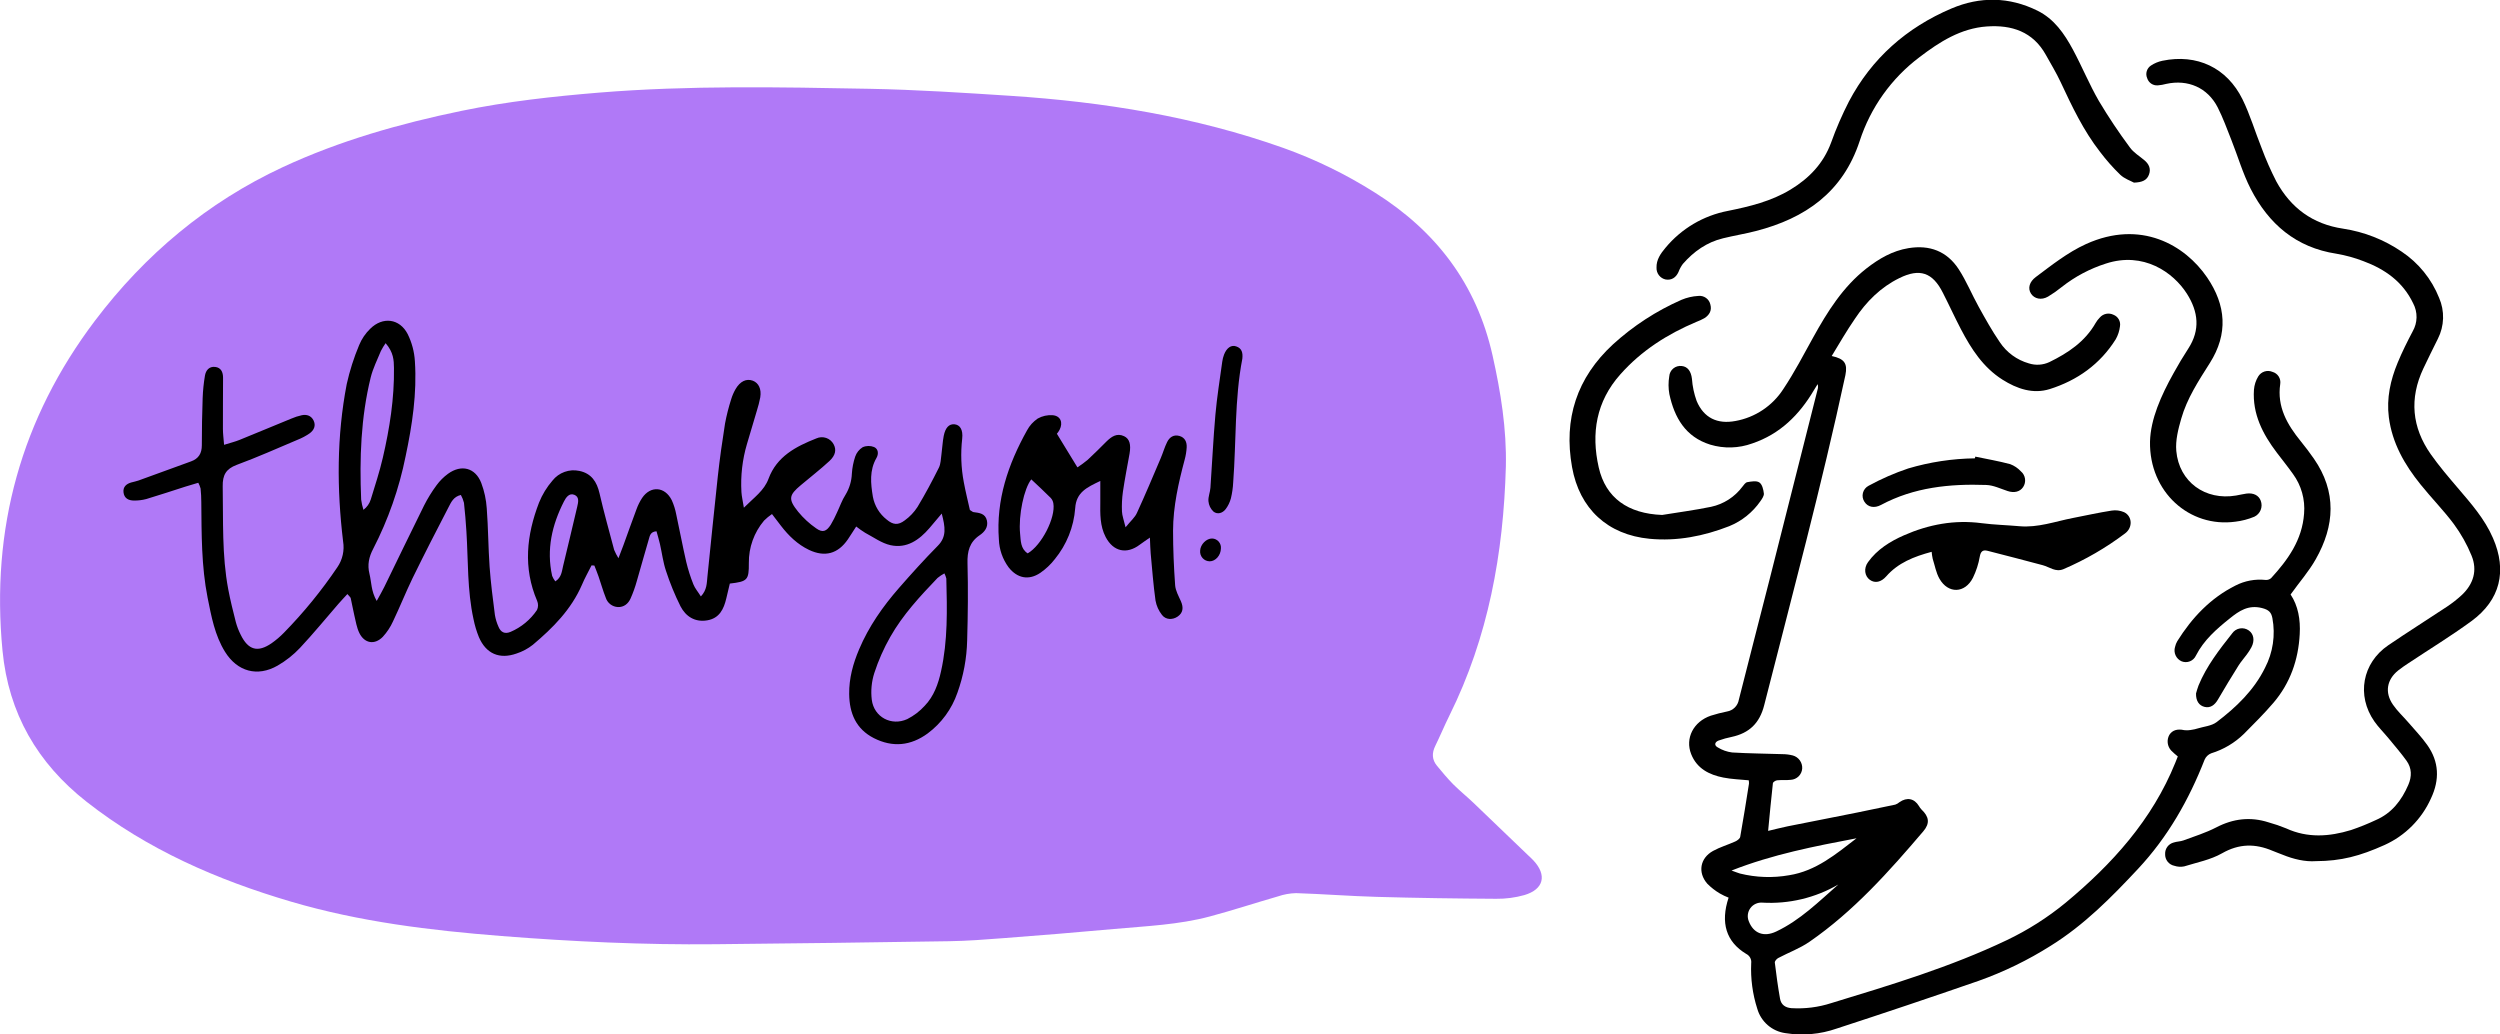 <svg xmlns="http://www.w3.org/2000/svg" width="290" height="120" viewBox="0 0 290 120" fill="none"><g clip-path="url(#clip0_893_1661)"><path d="M212.478 41.298C213.976 41.617 214.331 42.178 214.066 43.514C211.3 56.371 207.885 69.069 204.645 81.81C204.116 83.895 202.906 85.043 200.881 85.48C200.363 85.584 199.854 85.725 199.356 85.904C198.891 86.082 198.827 86.471 199.261 86.699C199.768 87.011 200.336 87.212 200.926 87.287C202.869 87.406 204.817 87.414 206.763 87.481C207.17 87.481 207.575 87.532 207.97 87.634C208.298 87.725 208.584 87.926 208.782 88.204C208.98 88.481 209.076 88.818 209.055 89.158C209.029 89.499 208.881 89.818 208.638 90.058C208.394 90.297 208.072 90.439 207.732 90.459C207.202 90.523 206.673 90.459 206.143 90.515C205.963 90.533 205.672 90.719 205.656 90.854C205.453 92.664 205.286 94.476 205.103 96.384C205.847 96.209 206.599 96.011 207.361 95.854C210.066 95.308 212.777 94.794 215.485 94.243C216.94 93.952 218.395 93.65 219.847 93.337C220.026 93.276 220.191 93.18 220.334 93.056C221.21 92.444 222.057 92.611 222.6 93.504C222.68 93.65 222.779 93.784 222.894 93.904C223.772 94.739 223.894 95.494 223.113 96.419C219.116 101.114 215.013 105.715 209.897 109.247C208.788 110.015 207.478 110.492 206.273 111.131C206.093 111.226 205.86 111.494 205.879 111.661C206.048 113.063 206.239 114.462 206.485 115.853C206.607 116.545 207.088 116.892 207.808 116.947C209.372 117.041 210.939 116.842 212.43 116.359C219.325 114.258 226.239 112.18 232.759 109.072C235.213 107.905 237.515 106.442 239.615 104.716C245.009 100.237 249.657 95.104 252.339 88.466L252.625 87.748C252.354 87.532 252.096 87.302 251.852 87.057C251.632 86.815 251.493 86.51 251.455 86.186C251.418 85.861 251.483 85.532 251.643 85.247C251.995 84.688 252.598 84.523 253.358 84.696C253.674 84.729 253.994 84.712 254.306 84.645C254.495 84.62 254.682 84.577 254.864 84.518C255.629 84.28 256.532 84.219 257.135 83.76C259.406 82.038 261.463 80.066 262.744 77.462C263.663 75.694 263.964 73.67 263.599 71.711C263.472 71.051 263.207 70.739 262.387 70.532C260.799 70.132 259.724 70.879 258.681 71.716C257.14 72.946 255.647 74.242 254.724 76.054C254.585 76.355 254.336 76.592 254.028 76.714C253.72 76.837 253.377 76.837 253.069 76.714C252.758 76.578 252.508 76.331 252.368 76.022C252.227 75.712 252.205 75.361 252.307 75.037C252.359 74.8 252.448 74.573 252.572 74.364C254.274 71.648 256.413 69.379 259.314 67.924C260.391 67.371 261.606 67.144 262.81 67.273C262.925 67.282 263.04 67.269 263.149 67.234C263.258 67.198 263.359 67.141 263.446 67.066C265.404 64.927 267.051 62.643 267.273 59.585C267.414 57.941 266.954 56.302 265.979 54.972C265.381 54.129 264.729 53.324 264.105 52.499C262.472 50.343 261.27 48.019 261.458 45.21C261.501 44.664 261.671 44.135 261.955 43.667C262.121 43.395 262.379 43.191 262.682 43.094C262.986 42.996 263.314 43.012 263.607 43.138C263.903 43.22 264.159 43.408 264.325 43.667C264.491 43.927 264.556 44.238 264.507 44.542C264.118 47.192 265.314 49.248 266.889 51.188C267.419 51.842 267.93 52.513 268.409 53.204C271.072 57.047 270.839 60.982 268.62 64.882C267.826 66.292 266.728 67.532 265.709 68.961C266.582 70.264 266.865 71.876 266.768 73.564C266.611 76.531 265.672 79.229 263.729 81.513C262.651 82.772 261.474 83.946 260.304 85.122C259.233 86.171 257.927 86.947 256.495 87.385C256.157 87.519 255.885 87.781 255.738 88.114C253.906 92.791 251.471 97.084 248.016 100.783C244.922 104.098 241.759 107.304 237.87 109.718C235.246 111.376 232.446 112.738 229.522 113.778C224.051 115.675 218.565 117.52 213.063 119.311C211.146 119.983 209.093 120.165 207.088 119.841C206.332 119.733 205.623 119.409 205.047 118.907C204.472 118.404 204.053 117.746 203.843 117.011C203.298 115.312 203.06 113.529 203.139 111.746C203.169 111.525 203.13 111.301 203.026 111.105C202.921 110.908 202.758 110.75 202.559 110.651C200.23 109.249 199.552 107.042 200.518 104.127C200.165 103.992 199.824 103.829 199.497 103.64C198.961 103.323 198.469 102.939 198.033 102.495C196.916 101.194 197.207 99.54 198.713 98.708C199.526 98.26 200.439 97.995 201.291 97.611C201.522 97.508 201.821 97.288 201.863 97.081C202.234 95.025 202.554 92.961 202.882 90.899C202.887 90.77 202.877 90.641 202.853 90.515C201.85 90.414 200.863 90.388 199.907 90.197C198.263 89.874 196.836 89.15 196.175 87.475C195.452 85.644 196.439 83.705 198.456 83.018C199.074 82.822 199.703 82.66 200.338 82.533C200.681 82.476 200.996 82.313 201.242 82.067C201.487 81.822 201.65 81.506 201.707 81.163C202.869 76.523 204.089 71.889 205.259 67.262C207.128 59.901 208.99 52.538 210.844 45.173C210.907 44.974 210.907 44.761 210.844 44.563C210.701 44.796 210.553 45.024 210.416 45.257C208.727 48.122 206.482 50.35 203.269 51.437C201.696 52.01 199.98 52.059 198.377 51.575C195.516 50.679 194.237 48.45 193.647 45.721C193.523 45.038 193.519 44.339 193.634 43.654C193.645 43.479 193.693 43.307 193.773 43.15C193.853 42.994 193.964 42.855 194.1 42.743C194.235 42.631 194.392 42.547 194.561 42.498C194.73 42.449 194.907 42.435 195.082 42.456C195.791 42.531 196.162 43.087 196.265 43.94C196.328 44.818 196.511 45.683 196.81 46.511C197.636 48.474 199.211 49.232 201.31 48.835C202.441 48.632 203.519 48.197 204.475 47.559C205.431 46.921 206.246 46.092 206.869 45.125C208.147 43.209 209.216 41.15 210.331 39.136C211.983 36.152 213.772 33.283 216.504 31.142C217.965 30.005 219.521 29.093 221.382 28.786C223.833 28.38 225.845 29.141 227.205 31.221C228.103 32.604 228.735 34.16 229.538 35.606C230.308 36.992 231.078 38.384 231.973 39.685C232.767 40.884 233.963 41.759 235.345 42.152C236.129 42.405 236.98 42.352 237.727 42.003C239.898 40.943 241.857 39.637 243.093 37.467C243.225 37.238 243.386 37.027 243.572 36.839C243.763 36.616 244.023 36.463 244.31 36.404C244.598 36.345 244.897 36.383 245.16 36.513C245.423 36.614 245.643 36.804 245.781 37.049C245.919 37.295 245.967 37.581 245.917 37.859C245.854 38.383 245.689 38.889 245.43 39.348C243.617 42.242 240.978 44.118 237.772 45.133C235.827 45.74 233.969 45.104 232.282 44.036C230.048 42.618 228.669 40.48 227.478 38.206C226.742 36.802 226.086 35.355 225.361 33.94C224.183 31.61 222.695 31.091 220.331 32.257C218.163 33.317 216.496 34.984 215.172 36.977C214.217 38.36 213.375 39.825 212.478 41.298ZM215.36 97.24C210.508 98.165 205.664 99.095 200.857 100.982C201.305 101.143 201.564 101.247 201.834 101.329C203.704 101.794 205.651 101.861 207.549 101.525C210.654 101.032 212.967 99.082 215.36 97.24ZM213.243 102.604C210.575 104.155 207.51 104.885 204.431 104.705C204.163 104.684 203.895 104.732 203.652 104.845C203.408 104.957 203.198 105.13 203.04 105.347C202.883 105.565 202.784 105.819 202.752 106.085C202.721 106.352 202.758 106.622 202.861 106.87C203.391 108.253 204.587 108.743 206.038 108.057C208.819 106.745 210.974 104.591 213.245 102.604H213.243Z" fill="black"></path><path d="M268.646 99.893C267.402 99.983 266.055 99.67 264.75 99.135C264.372 98.981 263.982 98.849 263.609 98.69C261.611 97.842 259.737 97.85 257.759 98.981C256.436 99.736 254.848 100.041 253.363 100.502C252.986 100.579 252.595 100.555 252.23 100.433C251.918 100.371 251.639 100.2 251.442 99.95C251.245 99.701 251.143 99.389 251.155 99.071C251.142 98.766 251.234 98.465 251.417 98.22C251.6 97.975 251.862 97.801 252.158 97.728C252.521 97.608 252.929 97.619 253.283 97.487C254.562 97.012 255.88 96.604 257.084 95.979C259.054 94.953 261.055 94.72 263.146 95.391C263.841 95.583 264.523 95.816 265.189 96.09C267.678 97.235 270.198 97.057 272.717 96.286C273.695 95.956 274.653 95.57 275.587 95.131C277.44 94.336 278.581 92.855 279.361 91.05C279.785 90.072 279.78 89.108 279.152 88.238C278.525 87.369 277.784 86.508 277.082 85.655C276.532 84.987 275.905 84.375 275.415 83.667C273.34 80.676 274.022 76.907 277.035 74.854C279.258 73.338 281.535 71.91 283.785 70.415C284.428 69.994 285.035 69.519 285.598 68.995C286.921 67.734 287.4 66.16 286.704 64.461C286.171 63.152 285.476 61.915 284.637 60.778C283.448 59.188 282.032 57.752 280.783 56.196C278.93 53.901 277.493 51.4 277.106 48.403C276.823 46.19 277.294 44.091 278.131 42.069C278.644 40.827 279.248 39.618 279.875 38.431C280.156 37.941 280.309 37.386 280.319 36.821C280.328 36.255 280.195 35.696 279.931 35.196C278.731 32.678 276.656 31.221 274.147 30.291C273.138 29.901 272.092 29.614 271.026 29.432C266.341 28.717 263.167 25.987 261.081 21.912C260.157 20.105 259.588 18.117 258.834 16.223C258.328 14.951 257.863 13.655 257.246 12.444C256.073 10.168 253.805 9.182 251.29 9.73C250.967 9.819 250.637 9.877 250.303 9.903C250.035 9.924 249.767 9.854 249.544 9.704C249.321 9.554 249.156 9.332 249.075 9.076C248.96 8.818 248.941 8.527 249.022 8.257C249.103 7.986 249.277 7.753 249.514 7.6C249.917 7.334 250.366 7.147 250.837 7.049C254.842 6.222 258.323 7.844 260.134 11.527C261.018 13.329 261.59 15.284 262.341 17.155C262.834 18.483 263.404 19.78 264.049 21.04C265.727 24.114 268.26 25.998 271.802 26.525C274.237 26.893 276.558 27.804 278.594 29.191C280.549 30.495 282.063 32.363 282.935 34.547C283.263 35.299 283.421 36.115 283.396 36.937C283.372 37.758 283.167 38.563 282.795 39.295C282.236 40.44 281.654 41.574 281.111 42.74C279.47 46.225 279.772 49.571 281.977 52.703C282.93 54.058 284.012 55.322 285.087 56.583C286.633 58.398 288.216 60.179 289.185 62.413C290.842 66.215 290.039 69.594 286.686 72.05C284.322 73.781 281.81 75.312 279.369 76.937C278.967 77.202 278.575 77.467 278.191 77.771C276.868 78.831 276.603 80.334 277.585 81.746C278.083 82.475 278.747 83.087 279.327 83.757C280.079 84.632 280.886 85.467 281.553 86.407C282.946 88.366 283.014 90.451 281.99 92.619C280.917 95.014 279.006 96.934 276.617 98.016C273.742 99.307 271.574 99.882 268.646 99.893Z" fill="black"></path><path d="M247.54 21.186C247.159 20.977 246.441 20.738 245.951 20.272C245.103 19.451 244.319 18.565 243.609 17.622C241.687 15.16 240.356 12.356 239.043 9.542C238.537 8.456 237.907 7.422 237.325 6.376C235.824 3.662 233.354 2.87 230.482 3.069C227.46 3.278 224.992 4.852 222.66 6.633C219.404 9.083 216.982 12.479 215.723 16.358C213.777 22.291 209.418 25.325 203.676 26.801C202.422 27.124 201.138 27.331 199.878 27.641C197.988 28.094 196.474 29.173 195.211 30.617C194.999 30.904 194.828 31.22 194.703 31.555C194.404 32.217 193.874 32.535 193.215 32.421C192.907 32.355 192.632 32.182 192.438 31.933C192.245 31.684 192.145 31.375 192.156 31.059C192.127 30.121 192.633 29.416 193.194 28.746C195.038 26.52 197.599 25.006 200.436 24.464C202.959 23.955 205.466 23.348 207.697 21.994C209.857 20.685 211.514 18.968 212.409 16.541C212.993 14.907 213.684 13.314 214.476 11.771C217.123 6.757 221.165 3.198 226.364 0.988C229.696 -0.427 233.061 -0.379 236.34 1.235C238.291 2.197 239.466 3.917 240.451 5.74C241.51 7.709 242.359 9.789 243.474 11.72C244.581 13.576 245.782 15.374 247.071 17.108C247.492 17.693 248.17 18.099 248.736 18.576C249.266 19.018 249.53 19.556 249.289 20.232C249.048 20.908 248.508 21.151 247.54 21.186Z" fill="black"></path><path d="M249.401 51.23C249.467 48.625 250.669 45.912 252.138 43.281C252.667 42.316 253.242 41.362 253.842 40.435C255.248 38.27 255.007 36.163 253.684 34.075C252.095 31.581 248.638 29.154 244.289 30.572C242.431 31.164 240.694 32.085 239.162 33.293C238.66 33.701 238.129 34.073 237.574 34.406C236.801 34.854 235.986 34.671 235.591 34.054C235.197 33.436 235.414 32.686 236.155 32.133C238.021 30.741 239.829 29.292 241.978 28.311C248.331 25.428 253.459 28.42 256.029 32.188C258.218 35.4 258.491 38.723 256.338 42.115C255.039 44.166 253.692 46.217 253.022 48.572C252.672 49.778 252.342 51.084 252.45 52.309C252.768 55.902 255.814 58.091 259.383 57.481C259.785 57.415 260.177 57.309 260.584 57.256C261.408 57.148 262.014 57.463 262.247 58.086C262.379 58.432 262.376 58.815 262.238 59.159C262.1 59.503 261.837 59.782 261.503 59.94C260.798 60.233 260.056 60.427 259.298 60.516C253.972 61.239 249.303 57.073 249.401 51.23Z" fill="black"></path><path d="M192.813 59.734C194.706 59.426 196.609 59.175 198.486 58.79C199.937 58.479 201.226 57.651 202.115 56.461C202.276 56.257 202.469 55.971 202.681 55.931C203.147 55.852 203.74 55.738 204.079 55.96C204.418 56.183 204.555 56.784 204.608 57.243C204.643 57.508 204.396 57.871 204.206 58.138C203.309 59.434 202.054 60.441 200.595 61.035C197.631 62.195 194.542 62.802 191.357 62.5C186.479 62.034 183.22 59.016 182.357 54.182C181.357 48.593 182.913 43.816 187.109 39.944C189.458 37.803 192.14 36.058 195.05 34.78C195.667 34.52 196.324 34.367 196.993 34.329C197.31 34.289 197.63 34.369 197.891 34.554C198.152 34.738 198.335 35.013 198.403 35.326C198.597 36.033 198.282 36.547 197.697 36.916C197.404 37.079 197.098 37.22 196.784 37.337C193.422 38.755 190.404 40.67 187.956 43.432C185.158 46.574 184.554 50.258 185.452 54.219C186.257 57.767 188.856 59.588 192.813 59.734Z" fill="black"></path><path d="M224.071 64.011C222.012 64.564 220.18 65.285 218.804 66.857C218.208 67.535 217.501 67.689 216.903 67.262C216.305 66.835 216.157 65.937 216.694 65.203C217.753 63.732 219.254 62.802 220.868 62.092C223.735 60.833 226.721 60.274 229.868 60.688C231.319 60.878 232.78 60.908 234.246 61.04C236.409 61.236 238.418 60.481 240.485 60.081C241.968 59.792 243.447 59.466 244.94 59.23C245.432 59.151 245.936 59.215 246.393 59.413C247.349 59.874 247.428 61.194 246.507 61.877C244.3 63.542 241.901 64.933 239.36 66.022C238.455 66.403 237.751 65.778 236.962 65.563C234.831 64.991 232.695 64.442 230.559 63.894C230.009 63.754 229.765 63.955 229.656 64.559C229.509 65.412 229.241 66.24 228.862 67.018C227.936 68.849 225.98 68.905 224.971 67.122C224.579 66.43 224.442 65.595 224.193 64.822C224.135 64.554 224.094 64.283 224.071 64.011Z" fill="black"></path><path d="M229.133 52.968C230.485 53.249 231.846 53.485 233.18 53.84C233.652 54.017 234.076 54.302 234.419 54.672C234.681 54.89 234.854 55.198 234.902 55.536C234.951 55.873 234.873 56.217 234.683 56.501C234.305 57.063 233.625 57.208 232.881 56.959C232.068 56.694 231.245 56.286 230.414 56.257C226.179 56.106 222.025 56.522 218.195 58.573C217.43 58.984 216.686 58.838 216.284 58.223C216.181 58.072 216.111 57.901 216.079 57.72C216.047 57.54 216.054 57.355 216.099 57.178C216.144 57 216.227 56.834 216.341 56.691C216.455 56.548 216.598 56.431 216.761 56.347C218.23 55.545 219.767 54.874 221.353 54.341C223.866 53.595 226.47 53.2 229.09 53.167L229.133 52.968Z" fill="black"></path><path d="M254.739 80.44C254.803 80.236 254.89 79.86 255.033 79.507C255.96 77.257 257.442 75.357 258.93 73.473C259.033 73.323 259.166 73.195 259.32 73.096C259.473 72.997 259.645 72.93 259.825 72.899C260.005 72.867 260.189 72.872 260.367 72.912C260.545 72.953 260.713 73.028 260.862 73.134C261.439 73.547 261.569 74.305 261.169 75.076C261.009 75.371 260.828 75.654 260.626 75.922C260.317 76.351 259.954 76.746 259.676 77.191C258.866 78.492 258.064 79.796 257.294 81.126C256.902 81.81 256.388 82.154 255.743 82.003C255.097 81.852 254.716 81.312 254.739 80.44Z" fill="black"></path><path d="M174.68 54.116C174.403 64.186 172.648 73.903 168.134 83C167.557 84.163 167.06 85.366 166.488 86.532C166.086 87.353 166.104 88.122 166.684 88.824C167.264 89.526 167.899 90.297 168.568 90.973C169.315 91.72 170.144 92.388 170.909 93.117C173.026 95.138 175.144 97.169 177.261 99.212C177.47 99.41 177.688 99.604 177.883 99.816C179.472 101.522 179.082 103.163 176.825 103.83C175.762 104.128 174.662 104.273 173.558 104.26C168.942 104.233 164.325 104.167 159.712 104.037C156.588 103.95 153.47 103.706 150.349 103.603C149.633 103.62 148.923 103.748 148.245 103.981C145.611 104.739 143.004 105.598 140.357 106.305C136.715 107.281 132.945 107.424 129.218 107.763C124.959 108.152 120.695 108.5 116.431 108.823C114.313 108.987 112.195 109.149 110.094 109.181C101.055 109.325 92.015 109.442 82.972 109.53C74.695 109.615 66.431 109.228 58.186 108.579C49.941 107.93 41.714 106.936 33.744 104.586C25.199 102.068 17.105 98.552 10.032 92.995C4.343 88.527 0.992 82.753 0.291 75.477C-1.073 61.329 2.451 48.548 11.003 37.22C16.811 29.536 24.045 23.467 32.796 19.392C39.413 16.313 46.401 14.338 53.532 12.86C58.827 11.768 64.16 11.182 69.534 10.74C79.958 9.895 90.395 10.104 100.829 10.3C106.306 10.403 111.78 10.761 117.241 11.116C128.03 11.824 138.639 13.53 148.875 17.163C152.592 18.492 156.151 20.228 159.487 22.341C166.578 26.798 171.276 32.941 173.135 41.224C174.09 45.493 174.776 49.754 174.68 54.116Z" fill="#B079F7"></path><path d="M71.741 64.753C72.006 64.037 72.17 63.648 72.313 63.255C72.824 61.854 73.316 60.444 73.843 59.05C74.007 58.597 74.223 58.165 74.486 57.762C75.473 56.31 77.133 56.437 77.927 58.027C78.164 58.553 78.337 59.106 78.443 59.673C78.843 61.504 79.182 63.351 79.603 65.179C79.816 66.068 80.094 66.941 80.434 67.789C80.614 68.248 80.963 68.643 81.302 69.186C82.019 68.423 81.982 67.641 82.059 66.904C82.464 63.03 82.835 59.151 83.263 55.279C83.491 53.223 83.777 51.175 84.103 49.132C84.281 48.186 84.517 47.252 84.809 46.336C84.933 45.921 85.105 45.522 85.32 45.146C85.85 44.229 86.58 43.885 87.327 44.16C88.007 44.425 88.346 45.122 88.19 46.097C88.09 46.617 87.959 47.13 87.798 47.634C87.419 48.928 87.025 50.215 86.646 51.511C86.113 53.315 85.897 55.198 86.006 57.076C86.035 57.574 86.157 58.07 86.289 58.894C87.491 57.691 88.639 56.917 89.148 55.539C90.109 52.937 92.337 51.789 94.693 50.857C95.052 50.693 95.459 50.672 95.833 50.799C96.206 50.925 96.517 51.19 96.702 51.538C97.031 52.147 96.941 52.802 96.215 53.477C95.156 54.458 94.018 55.332 92.909 56.268C91.506 57.436 91.411 57.903 92.581 59.357C93.188 60.099 93.896 60.751 94.685 61.294C95.429 61.825 95.871 61.644 96.364 60.876C96.634 60.42 96.876 59.949 97.089 59.463C97.42 58.772 97.668 58.025 98.084 57.386C98.533 56.645 98.785 55.801 98.817 54.935C98.86 54.264 98.99 53.601 99.204 52.963C99.36 52.513 99.665 52.13 100.069 51.877C100.278 51.785 100.502 51.737 100.729 51.733C100.956 51.729 101.182 51.771 101.393 51.856C101.89 52.078 101.938 52.651 101.673 53.117C100.84 54.559 100.999 56.074 101.253 57.622C101.447 58.672 102.018 59.615 102.859 60.272C103.593 60.889 104.183 60.95 104.953 60.364C105.537 59.943 106.037 59.416 106.427 58.812C107.322 57.33 108.137 55.799 108.91 54.251C109.135 53.801 109.133 53.231 109.207 52.712C109.307 51.999 109.334 51.273 109.471 50.568C109.665 49.598 110.094 49.171 110.7 49.216C111.348 49.267 111.735 49.828 111.613 50.902C111.423 52.58 111.486 54.277 111.801 55.936C112.01 57.063 112.288 58.173 112.508 59.161C112.754 59.31 112.828 59.389 112.915 59.403C113.59 59.495 114.302 59.548 114.485 60.394C114.652 61.17 114.194 61.718 113.63 62.095C112.463 62.89 112.193 63.968 112.23 65.338C112.309 68.319 112.277 71.308 112.19 74.29C112.143 76.364 111.761 78.417 111.057 80.368C110.408 82.247 109.209 83.887 107.616 85.075C105.649 86.516 103.545 86.728 101.369 85.623C99.294 84.563 98.531 82.743 98.505 80.504C98.484 78.68 98.955 76.979 99.656 75.326C100.776 72.676 102.401 70.36 104.278 68.211C105.734 66.544 107.219 64.898 108.778 63.319C109.837 62.259 109.646 61.13 109.241 59.572C108.651 60.272 108.241 60.767 107.82 61.255C106.629 62.638 105.191 63.653 103.304 63.242C102.269 63.014 101.329 62.317 100.361 61.806C100 61.583 99.653 61.338 99.32 61.075C98.971 61.605 98.674 62.095 98.357 62.559C97.205 64.244 95.683 64.662 93.836 63.783C92.512 63.149 91.475 62.142 90.585 60.984L89.55 59.63C89.221 59.854 88.913 60.107 88.632 60.388C87.471 61.762 86.844 63.51 86.866 65.309C86.879 67.291 86.71 67.458 84.659 67.694C84.534 68.224 84.394 68.82 84.251 69.414C83.96 70.649 83.457 71.719 82.041 71.96C80.624 72.201 79.552 71.518 78.938 70.331C78.275 69.002 77.711 67.626 77.252 66.213C76.916 65.216 76.792 64.148 76.556 63.115C76.44 62.614 76.291 62.121 76.154 61.628C75.444 61.673 75.378 62.158 75.264 62.543C74.78 64.156 74.348 65.783 73.872 67.397C73.68 68.092 73.437 68.771 73.144 69.43C72.879 70.02 72.379 70.45 71.672 70.418C71.356 70.402 71.052 70.289 70.8 70.096C70.549 69.902 70.363 69.636 70.267 69.334C69.949 68.539 69.716 67.694 69.433 66.875C69.285 66.446 69.11 66.027 68.946 65.603L68.618 65.585C68.245 66.337 67.824 67.074 67.503 67.842C66.262 70.704 64.134 72.84 61.807 74.798C61.24 75.245 60.598 75.588 59.912 75.811C57.929 76.513 56.375 75.826 55.55 73.9C55.279 73.232 55.072 72.54 54.93 71.833C54.189 68.47 54.319 65.036 54.102 61.628C54.033 60.526 53.945 59.424 53.821 58.327C53.741 58.008 53.62 57.702 53.461 57.415C52.603 57.614 52.323 58.274 52.029 58.841C50.607 61.573 49.205 64.315 47.852 67.079C47.058 68.722 46.378 70.429 45.589 72.079C45.292 72.736 44.893 73.341 44.406 73.871C43.463 74.838 42.288 74.647 41.687 73.436C41.375 72.803 41.269 72.064 41.099 71.367C40.943 70.712 40.835 70.042 40.684 69.392C40.657 69.271 40.517 69.175 40.297 68.91C39.927 69.313 39.583 69.673 39.255 70.05C37.772 71.756 36.343 73.513 34.797 75.159C34.038 75.964 33.166 76.654 32.208 77.207C29.863 78.55 27.539 77.909 26.107 75.617C24.913 73.696 24.519 71.504 24.082 69.332C23.357 65.672 23.386 61.962 23.351 58.255C23.351 57.725 23.323 57.195 23.267 56.665C23.204 56.434 23.116 56.211 23.002 56C22.473 56.156 21.985 56.297 21.501 56.45C19.992 56.93 18.489 57.436 16.969 57.889C16.506 58.011 16.027 58.07 15.548 58.064C14.905 58.064 14.394 57.799 14.325 57.094C14.261 56.472 14.659 56.127 15.228 55.965C15.506 55.886 15.794 55.838 16.064 55.74C18.094 55.006 20.122 54.256 22.152 53.525C23.044 53.204 23.412 52.59 23.412 51.652C23.412 49.823 23.444 47.994 23.508 46.164C23.54 45.299 23.628 44.438 23.772 43.585C23.875 42.965 24.251 42.486 24.953 42.562C25.654 42.639 25.874 43.188 25.874 43.821C25.874 45.795 25.85 47.77 25.858 49.744C25.858 50.3 25.935 50.859 25.993 51.599C26.713 51.373 27.258 51.243 27.774 51.034C29.781 50.223 31.774 49.381 33.778 48.564C34.176 48.391 34.59 48.257 35.014 48.164C35.575 48.056 36.073 48.201 36.364 48.753C36.676 49.375 36.42 49.903 35.919 50.268C35.485 50.568 35.018 50.817 34.527 51.01C32.179 52.004 29.847 53.045 27.459 53.925C26.213 54.392 25.813 55.107 25.834 56.411C25.906 60.404 25.731 64.408 26.477 68.362C26.718 69.636 27.033 70.898 27.354 72.156C27.492 72.668 27.682 73.163 27.923 73.635C28.796 75.416 29.905 75.721 31.512 74.61C32.024 74.25 32.502 73.843 32.939 73.394C35.229 71.053 37.303 68.511 39.135 65.797C39.735 64.923 39.974 63.851 39.8 62.805C39.067 56.71 39.053 50.615 40.221 44.55C40.566 43.002 41.049 41.489 41.663 40.026C41.957 39.314 42.394 38.67 42.947 38.135C44.392 36.704 46.348 36.939 47.285 38.741C47.775 39.727 48.061 40.801 48.127 41.9C48.376 45.626 47.82 49.293 47.05 52.931C46.3 56.665 45.035 60.276 43.291 63.661C42.796 64.604 42.595 65.516 42.86 66.576C43.098 67.527 43.034 68.561 43.699 69.71C44.062 69.043 44.339 68.574 44.578 68.086C46.121 64.93 47.638 61.764 49.202 58.618C49.616 57.803 50.097 57.024 50.639 56.289C51.01 55.782 51.456 55.335 51.963 54.964C53.511 53.835 55.139 54.251 55.827 56.024C56.183 56.968 56.397 57.961 56.463 58.968C56.635 61.223 56.635 63.491 56.794 65.746C56.926 67.614 57.172 69.475 57.408 71.335C57.488 71.809 57.63 72.272 57.828 72.71C58.093 73.349 58.556 73.577 59.221 73.299C60.468 72.766 61.534 71.885 62.291 70.76C62.369 70.594 62.41 70.414 62.413 70.232C62.416 70.049 62.38 69.868 62.307 69.7C60.663 65.865 61.079 62.068 62.527 58.305C62.903 57.37 63.432 56.505 64.091 55.743C64.455 55.285 64.939 54.937 65.489 54.74C66.038 54.542 66.633 54.502 67.204 54.625C68.602 54.914 69.237 55.886 69.547 57.235C70.052 59.434 70.664 61.61 71.243 63.793C71.383 64.126 71.55 64.447 71.741 64.753ZM109.551 66.512C109.27 66.663 109.004 66.841 108.757 67.042C106.732 69.162 104.723 71.316 103.27 73.884C102.512 75.216 101.891 76.621 101.417 78.079C101.098 79.083 101 80.144 101.128 81.19C101.393 83.188 103.402 84.258 105.242 83.416C106.009 83.028 106.699 82.502 107.275 81.863C108.333 80.76 108.836 79.34 109.159 77.872C109.953 74.319 109.866 70.718 109.773 67.108C109.722 66.902 109.648 66.702 109.551 66.512ZM44.731 39.807C44.529 40.094 44.347 40.395 44.186 40.708C43.77 41.728 43.262 42.727 43 43.787C41.856 48.443 41.698 53.186 41.894 57.95C41.946 58.354 42.035 58.752 42.158 59.14C42.564 58.84 42.862 58.417 43.011 57.934C43.503 56.329 44.03 54.728 44.408 53.096C45.202 49.677 45.748 46.206 45.7 42.69C45.689 41.786 45.655 40.877 44.731 39.807ZM64.417 67.44C65.142 66.976 65.171 66.274 65.322 65.646C65.878 63.364 66.415 61.08 66.955 58.793C67.077 58.263 67.233 57.646 66.627 57.399C66.021 57.153 65.65 57.715 65.417 58.17C64.03 60.894 63.369 63.735 64.049 66.804C64.142 67.031 64.266 67.245 64.417 67.44Z" fill="black"></path><path d="M122.599 50.316L124.981 54.214C125.397 53.944 125.796 53.651 126.177 53.334C126.921 52.653 127.628 51.93 128.351 51.214C128.925 50.655 129.547 50.197 130.397 50.599C131.024 50.899 131.215 51.548 131.027 52.632C130.762 54.1 130.476 55.563 130.259 57.036C130.152 57.797 130.115 58.566 130.148 59.334C130.169 59.827 130.362 60.311 130.564 61.167C131.167 60.425 131.657 60.017 131.887 59.493C132.848 57.402 133.74 55.277 134.64 53.159C134.905 52.542 135.085 51.885 135.384 51.286C135.649 50.735 136.133 50.382 136.797 50.565C137.462 50.748 137.689 51.281 137.655 51.903C137.626 52.383 137.548 52.858 137.422 53.321C136.702 56.021 136.083 58.745 136.075 61.554C136.075 63.674 136.165 65.778 136.316 67.885C136.361 68.521 136.718 69.144 136.983 69.74C137.319 70.503 137.221 71.096 136.617 71.515C136.014 71.934 135.228 71.907 134.788 71.33C134.405 70.844 134.147 70.27 134.039 69.66C133.788 67.856 133.65 66.032 133.481 64.215C133.433 63.685 133.428 63.178 133.388 62.36C132.859 62.731 132.525 62.951 132.207 63.189C130.688 64.331 129.139 63.984 128.258 62.299C127.583 61.006 127.62 59.606 127.636 58.21C127.636 57.463 127.636 56.715 127.636 55.791C126.101 56.527 124.841 57.092 124.724 58.944C124.562 61.121 123.73 63.195 122.342 64.88C121.871 65.486 121.309 66.016 120.677 66.451C119.338 67.355 117.993 67.085 116.995 65.805C116.305 64.868 115.913 63.745 115.87 62.582C115.529 57.998 116.942 53.854 119.134 49.926C119.429 49.373 119.855 48.901 120.375 48.551C120.901 48.256 121.5 48.122 122.101 48.164C123.02 48.231 123.343 49.015 122.911 49.858C122.822 50.02 122.717 50.174 122.599 50.316ZM119.624 55.616C118.795 56.649 118.12 59.766 118.332 61.915C118.414 62.736 118.379 63.656 119.213 64.191C120.831 63.258 122.472 60.033 122.189 58.388C122.152 58.155 122.048 57.938 121.889 57.765C121.148 57.02 120.381 56.315 119.624 55.602V55.616Z" fill="black"></path><path d="M144.11 41.616C143.2 46.32 143.414 51.156 143.051 55.947C143.021 56.572 142.932 57.193 142.787 57.802C142.665 58.263 142.454 58.695 142.165 59.074C141.81 59.53 141.217 59.712 140.757 59.339C140.424 59.024 140.219 58.598 140.179 58.141C140.134 57.635 140.373 57.108 140.41 56.583C140.611 53.753 140.735 50.917 140.987 48.103C141.17 46.047 141.5 44.004 141.781 41.956C141.819 41.67 141.891 41.39 141.995 41.121C142.3 40.344 142.827 39.984 143.39 40.178C144.071 40.4 144.184 40.941 144.11 41.616Z" fill="black"></path><path d="M141.625 63.632C141.607 64.427 141.003 65.108 140.328 65.113C140.172 65.112 140.017 65.077 139.874 65.013C139.731 64.948 139.603 64.854 139.498 64.737C139.394 64.62 139.315 64.483 139.266 64.333C139.218 64.184 139.201 64.026 139.217 63.87C139.251 63.149 139.945 62.453 140.614 62.466C140.759 62.471 140.9 62.507 141.031 62.569C141.161 62.632 141.277 62.721 141.372 62.83C141.466 62.939 141.538 63.067 141.581 63.205C141.625 63.342 141.64 63.488 141.625 63.632Z" fill="black"></path></g><defs><clipPath id="clip0_893_1661"><rect width="290" height="120" fill="white"></rect></clipPath></defs></svg>